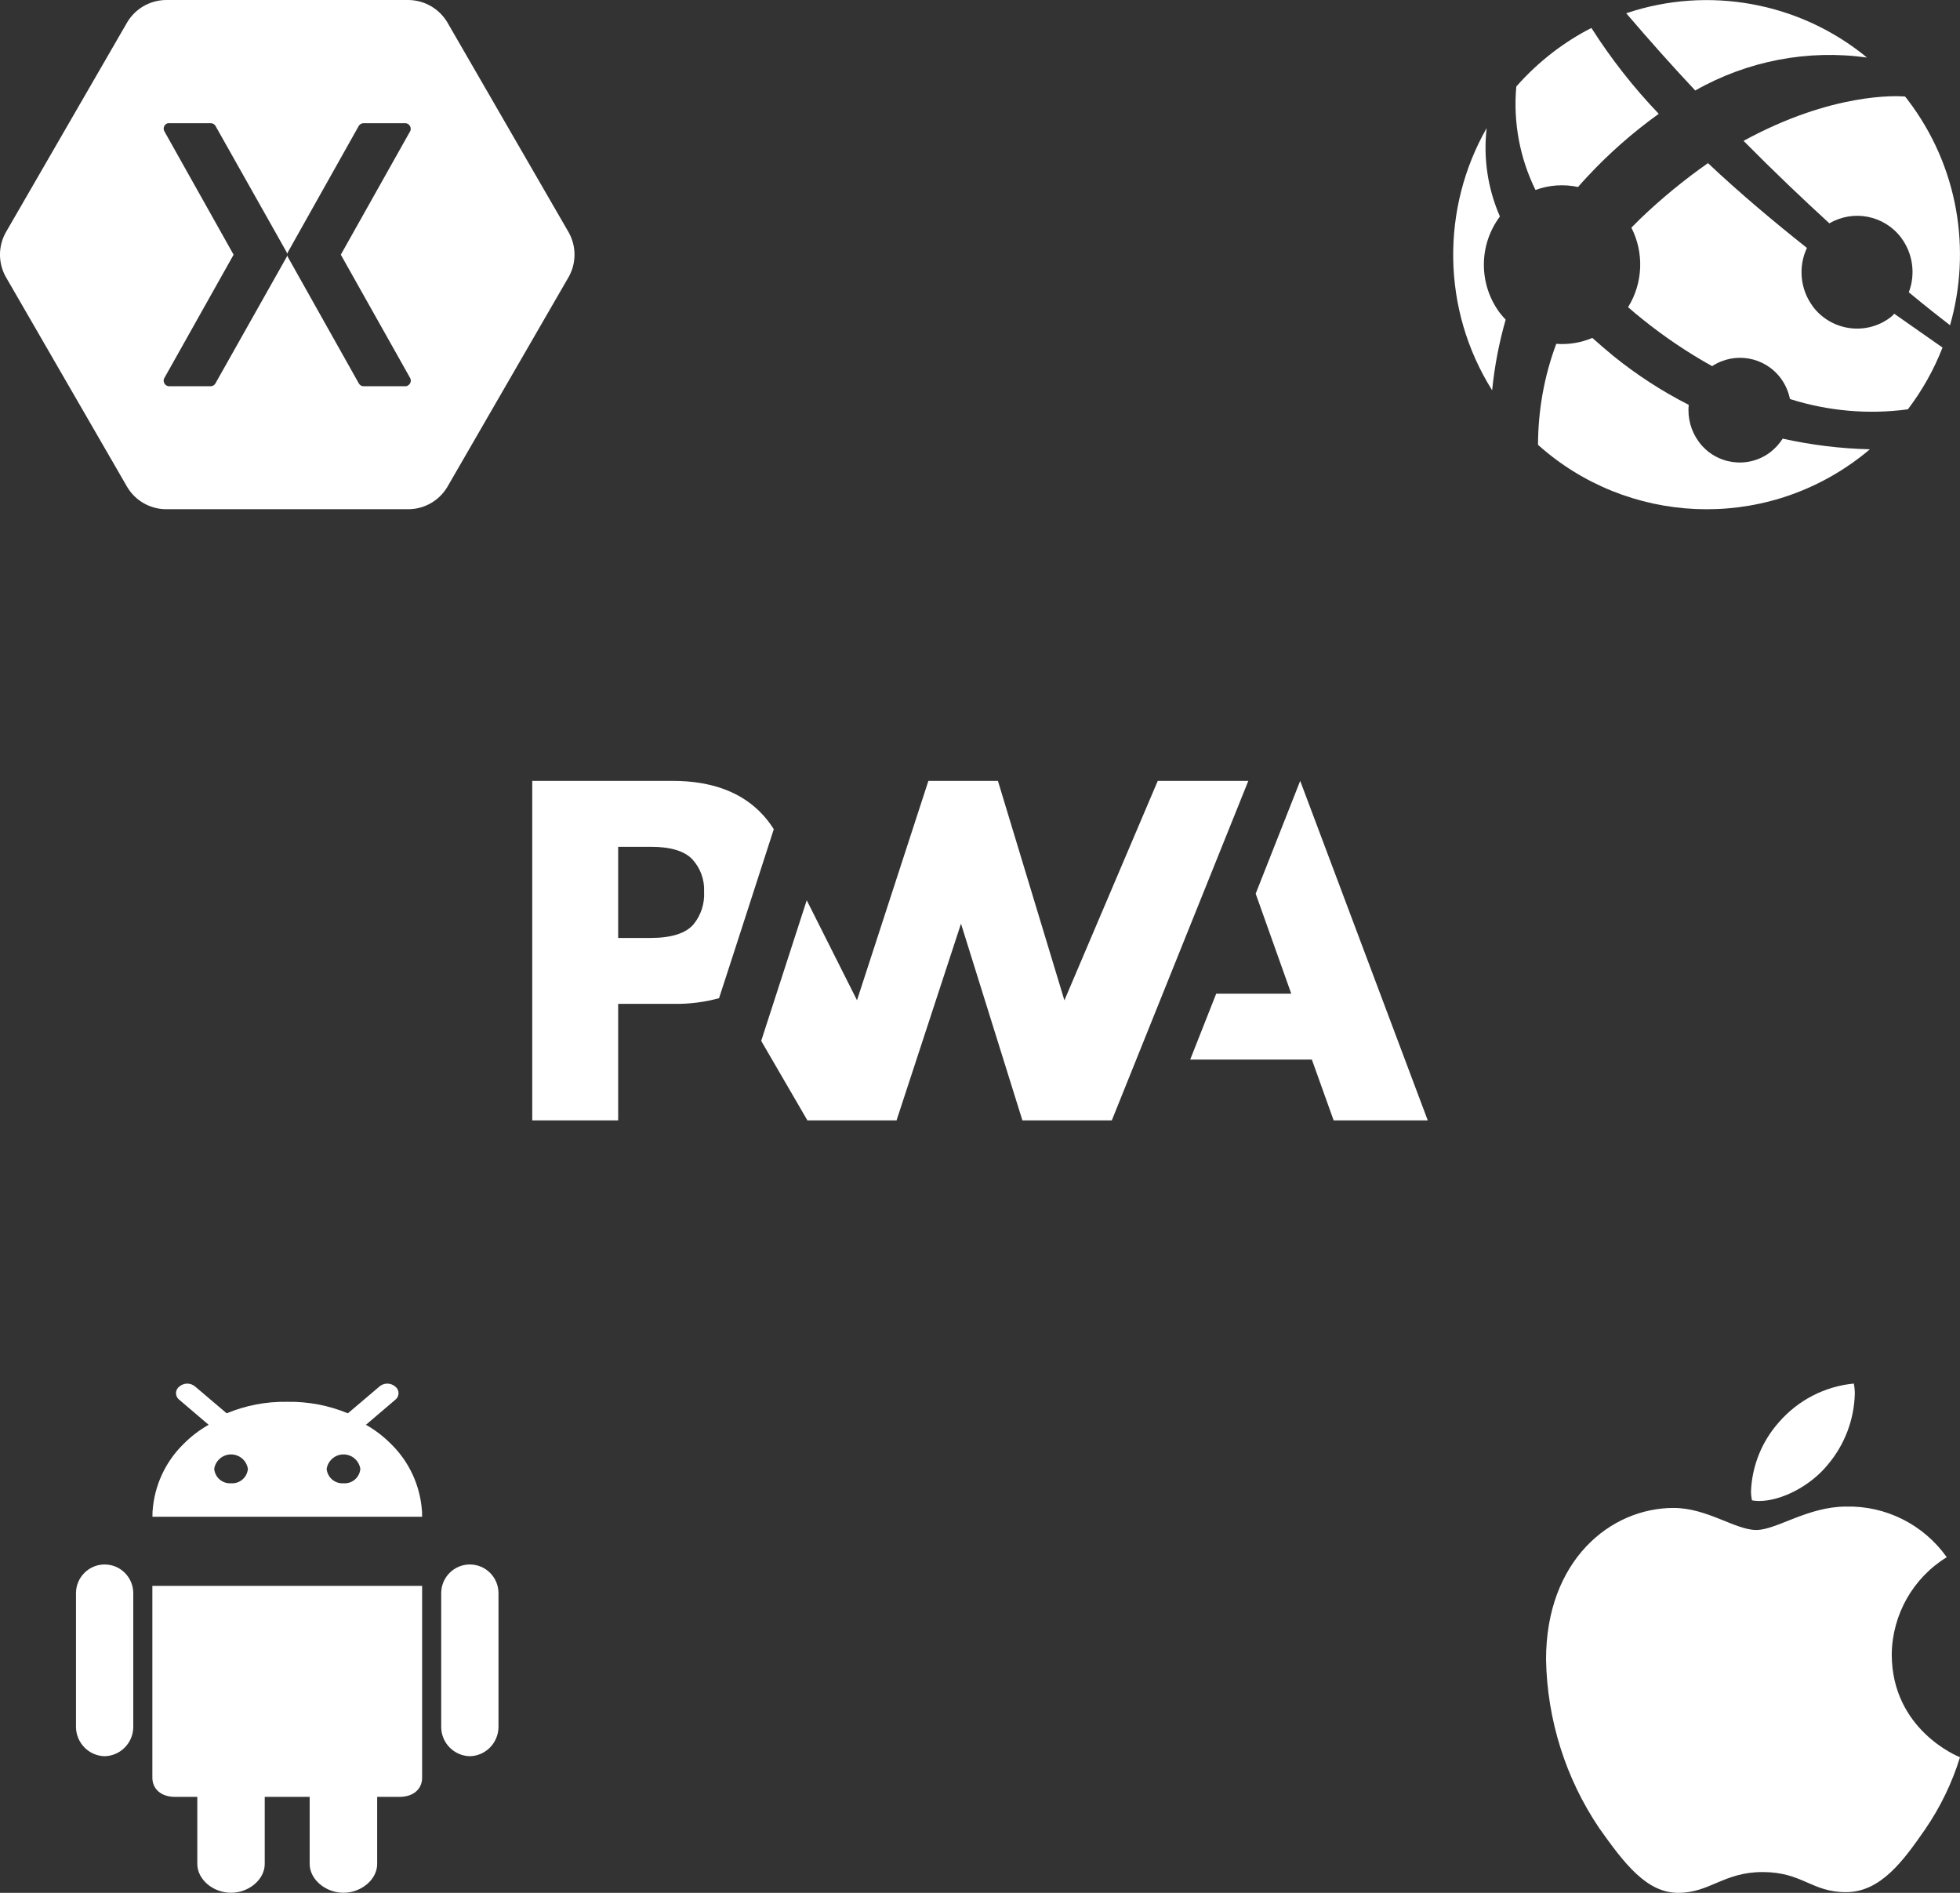 <?xml version="1.0" encoding="UTF-8"?> <!-- Generator: Adobe Illustrator 26.0.1, SVG Export Plug-In . SVG Version: 6.00 Build 0) --> <svg xmlns="http://www.w3.org/2000/svg" xmlns:xlink="http://www.w3.org/1999/xlink" version="1.1" id="Layer_1" x="0px" y="0px" viewBox="0 0 232 224" style="enable-background:new 0 0 232 224;" xml:space="preserve"><rect x="0" y="0" width="232" height="224" fill="#333333" stroke="none"/> <style type="text/css"> .st0{fill:#FFFFFF;} .st1{fill-rule:evenodd;clip-rule:evenodd;fill:#FFFFFF;} </style> <g id="Group_1569" transform="translate(115.001 -70)"> <path id="xamarin-logo-vector" class="st0" d="M-47.68,97.51l-14.38-24.88c-0.97-1.61-2.69-2.6-4.56-2.63h-28.76 c-1.87,0.03-3.6,1.02-4.56,2.63l-14.38,24.88c-0.91,1.63-0.91,3.62,0,5.25l14.38,24.88c0.96,1.61,2.69,2.6,4.56,2.62h28.76 c1.87-0.02,3.59-1.01,4.56-2.62l14.38-24.88C-46.77,101.13-46.77,99.14-47.68,97.51z M-66.77,115.65 c-0.07,0.04-0.15,0.06-0.23,0.06h-4.97c-0.23,0-0.44-0.13-0.56-0.34l-8.39-14.94c-0.05-0.07-0.07-0.15-0.08-0.24 c-0.01,0.09-0.04,0.17-0.08,0.24l-8.42,14.94c-0.11,0.2-0.32,0.33-0.54,0.34H-95c-0.37-0.02-0.65-0.34-0.63-0.72 c0.01-0.08,0.03-0.16,0.07-0.23l8.21-14.62l-8.21-14.63c-0.16-0.33-0.02-0.73,0.31-0.89c0.04-0.02,0.09-0.03,0.13-0.04 c0.04-0.01,0.08-0.01,0.12,0h4.96c0.22,0,0.43,0.12,0.54,0.31l8.42,14.94c0.04,0.08,0.07,0.16,0.08,0.24 c0.01-0.08,0.04-0.16,0.08-0.24l8.39-14.94c0.12-0.19,0.33-0.31,0.57-0.31H-67c0.37,0.03,0.64,0.35,0.61,0.72 c0,0.07-0.02,0.15-0.05,0.21l-8.22,14.63l8.22,14.62C-66.28,115.09-66.43,115.49-66.77,115.65z"></path> <path id="Apple_logo_black_1_" class="st0" d="M108.92,265.76c0.06-4.69,2.52-9.03,6.51-11.48c-2.74-3.86-7.21-6.11-11.93-5.99 c-4.52,0-8.23,2.77-10.61,2.77c-2.5,0-5.81-2.61-9.79-2.61c-7.49,0-15.1,6.22-15.1,17.94c0.13,7.12,2.31,14.05,6.29,19.95 c3,4.23,5.62,7.66,9.36,7.66c3.74,0,5.38-2.46,9.98-2.46c4.73,0,5.78,2.38,9.87,2.38c4.1,0,6.79-3.71,9.36-7.42 c1.8-2.62,3.2-5.5,4.14-8.55C116.76,277.87,108.92,274.69,108.92,265.76z M104.43,233.73c-3.42,0.33-6.59,1.96-8.85,4.56 c-2.02,2.26-3.19,5.14-3.32,8.17c0,0.37,0.04,0.73,0.11,1.09c0.27,0.05,0.55,0.08,0.82,0.08c2.74,0,6.17-1.84,8.16-4.3 c1.99-2.35,3.12-5.31,3.2-8.4C104.55,234.54,104.51,234.13,104.43,233.73z"></path> <g id="android-svgrepo-com" transform="translate(-148.216 233.001)"> <path id="Path_1189" class="st0" d="M73.87,60.99c2.13,0,3.99-1.59,3.99-3.4v-7.95h2.66c1.6,0,2.66-0.9,2.66-2.27v-22.7H51.25 v22.7c0,1.36,1.06,2.27,2.66,2.27h2.66v7.95c0,1.82,1.86,3.4,3.99,3.4s3.99-1.59,3.99-3.4v-7.95h5.32v7.95 C69.88,59.41,71.74,60.99,73.87,60.99z"></path> <path id="Path_1190" class="st0" d="M88.83,44.83c1.85-0.04,3.34-1.54,3.39-3.4V25.54c0-1.88-1.52-3.4-3.39-3.4 c-1.87,0-3.39,1.52-3.39,3.4v15.89C85.48,43.29,86.97,44.79,88.83,44.83z"></path> <path id="Path_1191" class="st0" d="M45.6,44.83c1.85-0.04,3.35-1.54,3.39-3.4V25.54c0-1.88-1.52-3.4-3.39-3.4 c-1.87,0-3.39,1.52-3.39,3.4v15.89C42.26,43.29,43.75,44.79,45.6,44.83z"></path> <path id="Path_1192" class="st0" d="M83.17,15.88c0-0.03-0.01-0.06-0.01-0.09c-0.21-2.98-1.5-5.79-3.63-7.88 c-0.89-0.9-1.9-1.68-3-2.3l3.46-2.95c0.43-0.32,0.53-0.93,0.21-1.37c-0.06-0.08-0.13-0.15-0.21-0.21c-0.54-0.46-1.33-0.46-1.86,0 l-3.57,3.03l-0.17,0.14c-2.26-0.93-4.69-1.4-7.13-1.36h-0.08c-2.45-0.04-4.87,0.42-7.13,1.36l-0.17-0.14l-3.57-3.03 c-0.54-0.46-1.32-0.46-1.86,0c-0.44,0.32-0.53,0.93-0.21,1.37c0.06,0.08,0.13,0.15,0.21,0.21l3.46,2.95c-1.1,0.62-2.11,1.4-3,2.3 c-2.13,2.1-3.42,4.9-3.63,7.88c0,0.03-0.01,0.06-0.01,0.09c-0.01,0.2-0.01,0.41-0.01,0.61h31.92 C83.18,16.29,83.18,16.09,83.17,15.88z M60.56,12.53c-1.01,0.07-1.9-0.68-1.99-1.71c0.18-1.1,1.21-1.86,2.32-1.68 c0.86,0.14,1.53,0.81,1.67,1.68C62.47,11.85,61.58,12.61,60.56,12.53z M73.87,12.53c-1.01,0.07-1.9-0.68-1.99-1.71 c0.18-1.1,1.22-1.86,2.32-1.68c0.86,0.14,1.53,0.81,1.67,1.68C75.78,11.85,74.89,12.61,73.87,12.53z"></path> </g> <g id="app-service-web-app" transform="translate(57 70)"> <g id="Group_1537" transform="translate(0)"> <path class="st1" d="M5.53,37.03c0.22,0.28,0.45,0.54,0.69,0.8c-0.78,2.73-1.32,5.52-1.6,8.36c-6.03-9.6-6.04-21.58-0.65-31.03 c-0.41,3.56,0.13,7.17,1.57,10.46C3.01,29,3.01,33.65,5.53,37.03z"></path> <path class="st1" d="M9.75,22.48c-1.87-3.8-2.65-8.05-2.27-12.24c1.28-1.46,2.71-2.8,4.3-4.03c1.47-1.12,3-2.1,4.59-2.9 c2.32,3.64,4.98,7.03,7.95,10.14c0.01,0.01,0.01,0.02,0.02,0.02c-3.08,2.21-5.93,4.72-8.51,7.5c-0.35,0.37-0.7,0.76-1.04,1.16 C13.11,21.77,11.36,21.89,9.75,22.48z"></path> <path class="st1" d="M28.66,10.71c-2.67-2.84-5.39-5.89-8.17-9.14C30.17-1.7,41,0.23,48.99,6.81 C41.98,5.83,34.83,7.2,28.66,10.71z"></path> <path class="st1" d="M39.01,51.91c3.39,0.75,6.85,1.18,10.32,1.26c-0.36,0.31-0.72,0.6-1.1,0.89 c-11.62,8.93-27.66,8.02-38.18-1.42c0.01-4.08,0.73-8.13,2.16-11.95c1.46,0.11,2.92-0.13,4.27-0.7c0.78,0.7,1.61,1.41,2.48,2.13 c2.77,2.24,5.76,4.18,8.93,5.79c-0.16,1.56,0.27,3.12,1.2,4.38c1.98,2.68,5.74,3.24,8.41,1.26 C38.1,53.09,38.61,52.54,39.01,51.91z"></path> <path class="st1" d="M52.22,37.13l5.71,4c-1.01,2.59-2.38,5.05-4.1,7.31c-4.68,0.63-9.45,0.21-13.96-1.22 c-0.18-0.89-0.55-1.74-1.1-2.47c-1.91-2.55-5.46-3.16-8.11-1.42c-2.92-1.62-5.69-3.49-8.29-5.59c-0.56-0.45-1.12-0.91-1.66-1.39 c1.77-2.85,1.91-6.43,0.39-9.41l1.06-1.06c2.5-2.39,5.17-4.59,8-6.57c-0.1-0.1-0.19-0.2-0.29-0.29l0.29,0.28 c3.82,3.6,7.88,7,11.72,10.04c-1.06,2.25-0.79,4.91,0.69,6.91v0.01c2.18,2.9,6.29,3.49,9.18,1.31c0.02-0.02,0.05-0.04,0.07-0.06 C51.97,37.41,52.09,37.25,52.22,37.13z"></path> <path class="st1" d="M58.82,38.49c-1.17-0.9-2.73-2.12-4.88-3.9c0.82-2.16,0.48-4.59-0.9-6.45c-1.99-2.65-5.64-3.38-8.5-1.71 c-3.12-2.85-6.55-6.11-10.16-9.76c10.47-5.72,18.12-5.33,19.11-5.25c0.12,0.13,0.22,0.27,0.33,0.41 C59.83,19.72,61.36,29.63,58.82,38.49z"></path> </g> </g> <g id="Progressive_Web_Apps_Logo" transform="translate(-52 161.999)"> <path id="Path_1195" class="st0" d="M77.88,33.39l3.08-7.8h8.88l-4.21-11.83L90.9,0.41L106,40.59H94.86l-2.58-7.2H77.88z"></path> <path id="Path_1196" class="st0" d="M68.6,40.59L84.76,0.41H74.04L62.99,26.38L55.12,0.41h-8.23l-8.45,25.96l-5.95-11.83 L27.1,31.18l5.47,9.41h10.55l7.63-23.28l7.27,23.28H68.6z"></path> <path id="Path_1197" class="st0" d="M27.35,4.49C24.9,1.78,21.31,0.41,16.6,0.41H0v40.18h10.17V26.8h6.6 c1.8,0.03,3.6-0.2,5.34-0.67l1.71-5.26l4.77-14.74C28.22,5.54,27.81,5,27.35,4.49z M19.08,17.4c-0.92,1.06-2.62,1.6-5.1,1.6h-3.81 V8.21h3.84c2.31,0,3.94,0.47,4.9,1.44c0.98,1.04,1.5,2.44,1.43,3.88C20.42,14.93,19.97,16.32,19.08,17.4z"></path> </g> </g> </svg> 